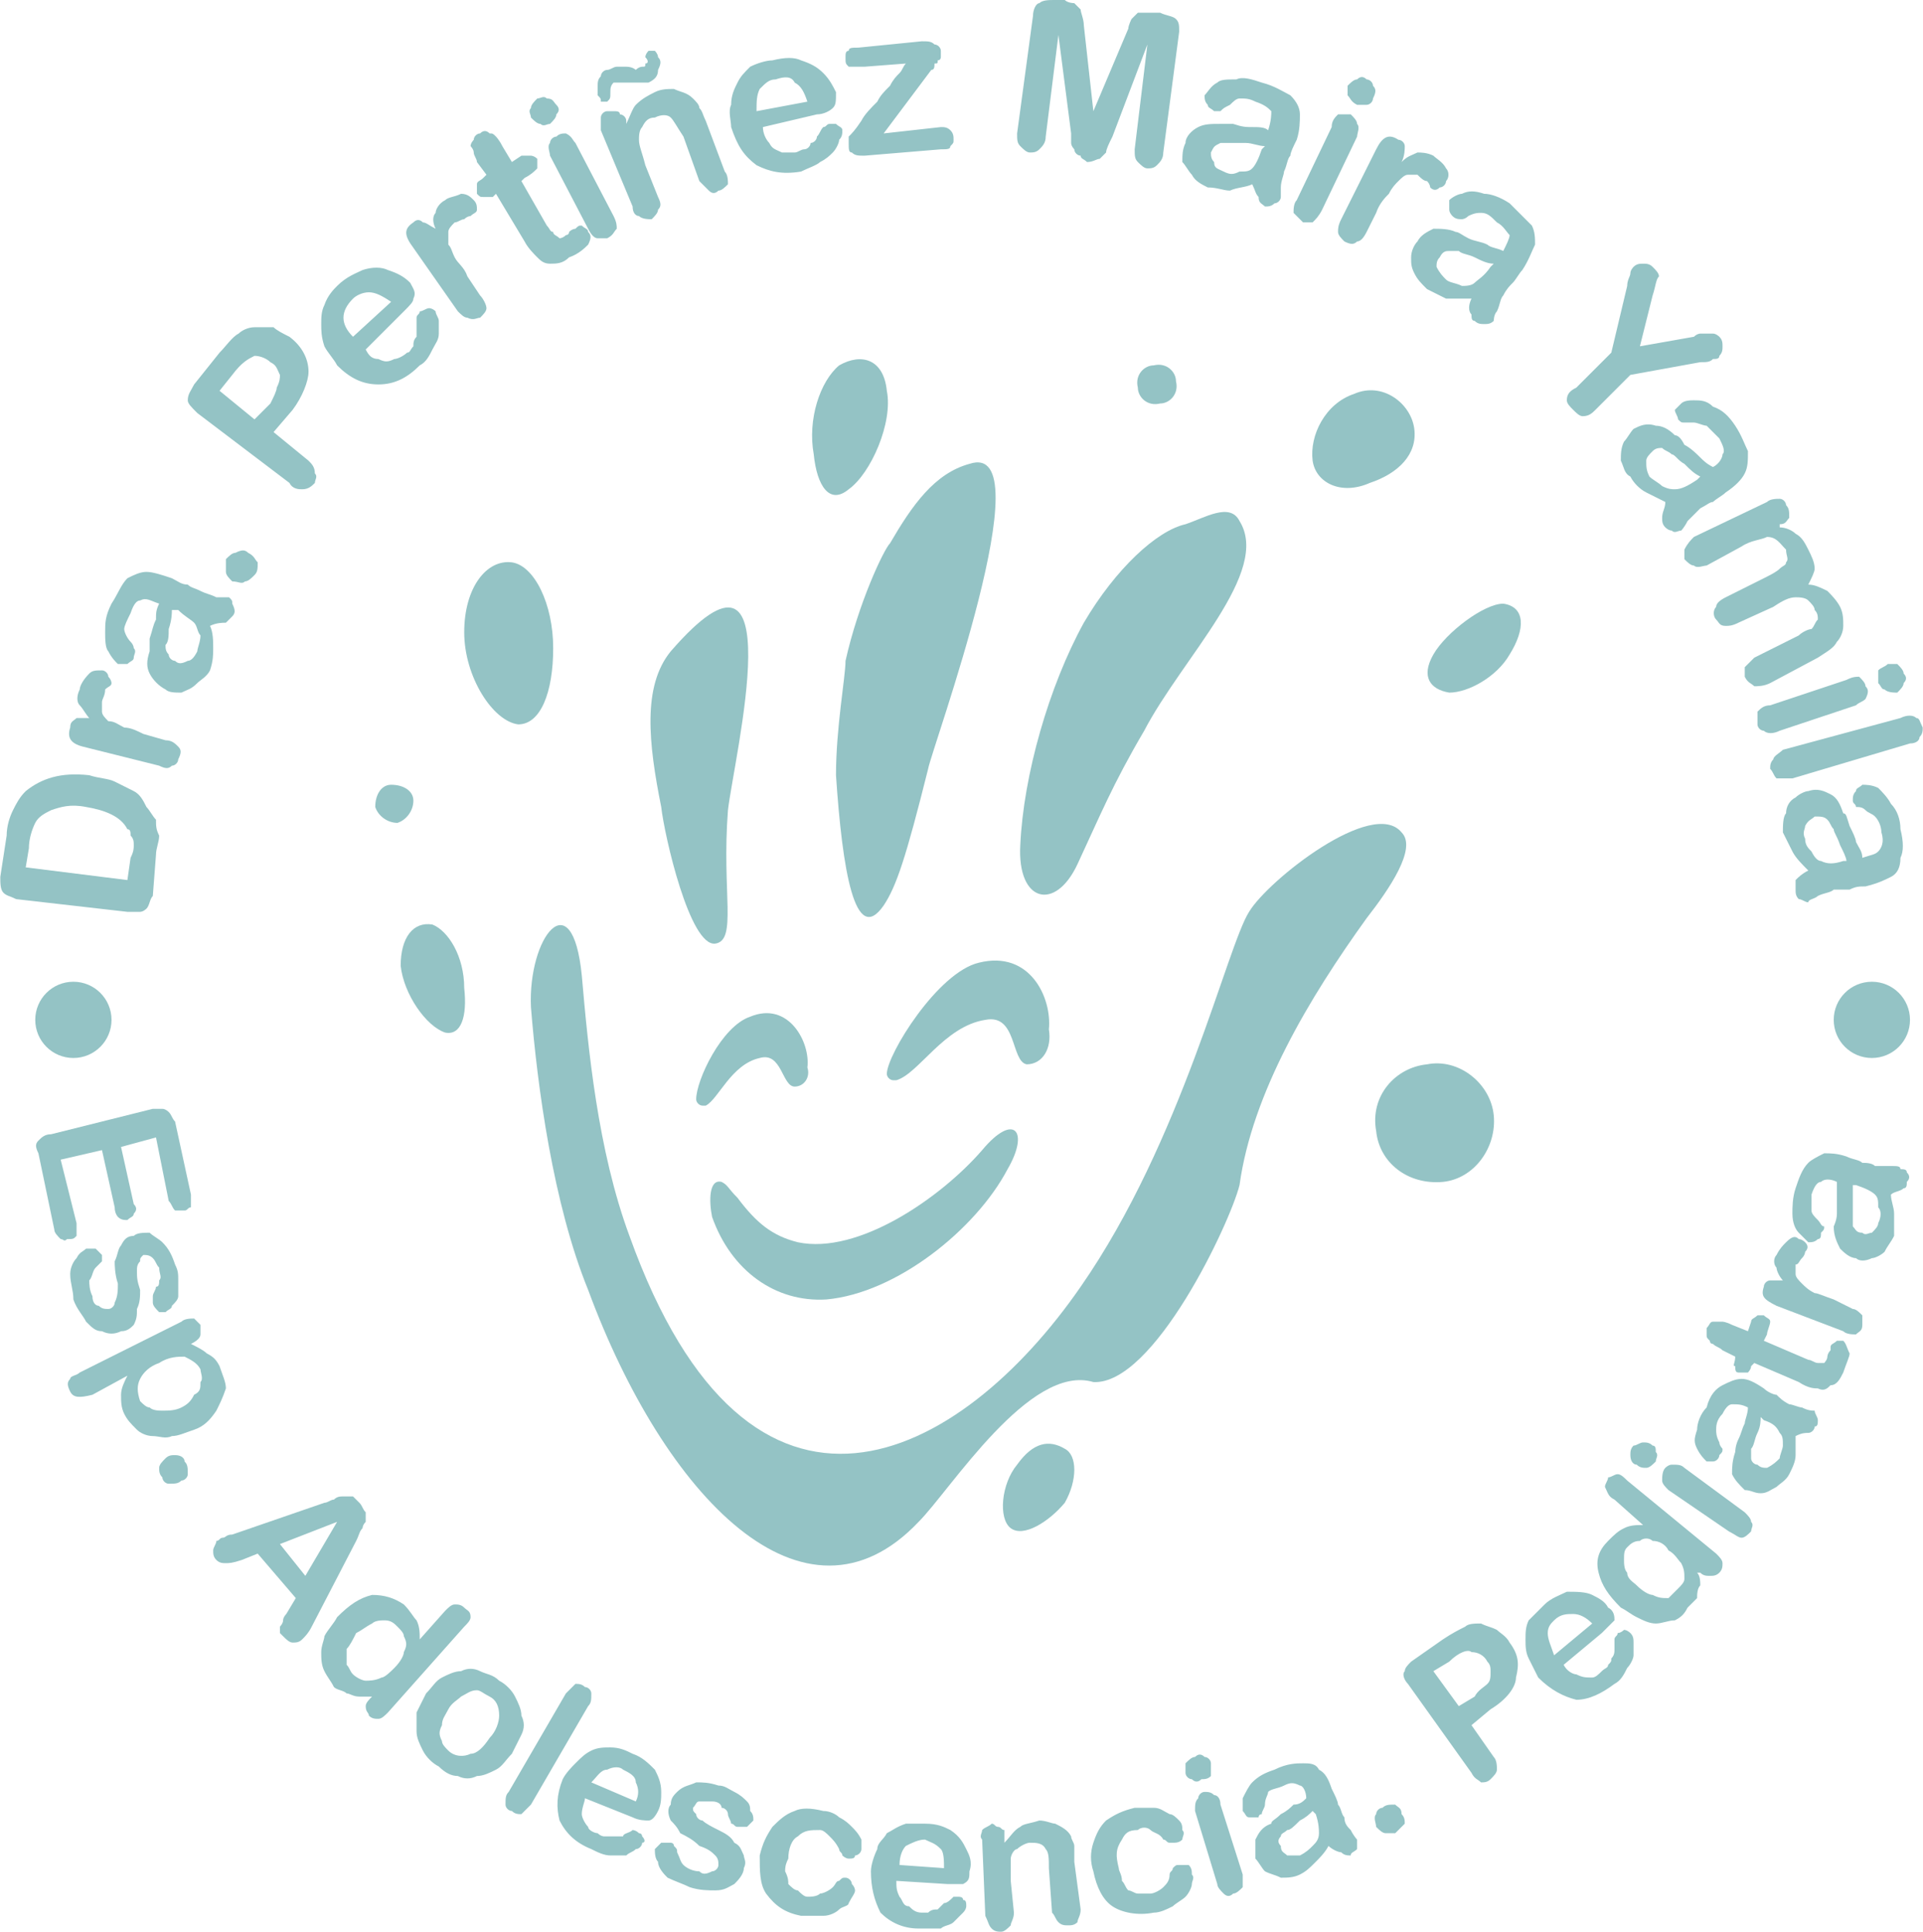 <?xml version="1.0" encoding="UTF-8"?>
<!DOCTYPE svg PUBLIC "-//W3C//DTD SVG 1.1//EN" "http://www.w3.org/Graphics/SVG/1.1/DTD/svg11.dtd">
<!-- Creator: CorelDRAW X7 -->
<svg xmlns="http://www.w3.org/2000/svg" xml:space="preserve" width="52.751mm" height="52.996mm" version="1.1" style="shape-rendering:geometricPrecision; text-rendering:geometricPrecision; image-rendering:optimizeQuality; fill-rule:evenodd; clip-rule:evenodd"
viewBox="0 0 605 608"
 xmlns:xlink="http://www.w3.org/1999/xlink">
 <defs>
  <style type="text/css">
   <![CDATA[
    .fil0 {fill:#94C3C5}
   ]]>
  </style>
 </defs>
 <g id="Capa_x0020_1">
  <path class="fil0" d="M0 276l2 -13c0,-3 1,-6 2,-8 1,-2 2,-4 4,-6 5,-4 11,-6 20,-5 3,1 6,1 8,2 2,1 4,2 6,3 2,1 3,3 4,5 1,1 2,3 3,4 0,2 0,3 1,5 0,2 -1,4 -1,6l-1 13c-1,1 -1,3 -2,4 0,0 -1,1 -2,1 -1,0 -2,0 -4,0l-35 -4c-2,-1 -3,-1 -4,-2 -1,-1 -1,-3 -1,-5zm8 -3l32 4 1 -7c1,-2 1,-3 1,-4 0,-1 0,-2 -1,-3 0,-1 0,-2 -1,-2 -2,-4 -7,-6 -13,-7 -5,-1 -8,0 -11,1 -2,1 -4,2 -5,4 -1,2 -2,5 -2,8l-1 6zm37 -42l7 2c2,0 3,1 4,2 1,1 1,2 0,4 0,1 -1,2 -2,2 -1,1 -2,1 -4,0l-24 -6c-4,-1 -5,-3 -4,-6 0,-2 1,-2 2,-3 1,0 2,0 4,0 -1,-1 -2,-3 -3,-4 -1,-1 -1,-3 0,-5 0,-1 1,-3 3,-5 1,-1 2,-1 4,-1 1,0 2,1 2,2 1,1 1,2 1,2 0,1 -1,1 -2,2 0,2 -1,3 -1,4 0,1 0,2 0,3 0,1 1,2 2,3 2,0 3,1 5,2 2,0 4,1 6,2zm21 -34c1,2 1,5 1,7 0,2 0,4 -1,7 -1,2 -3,3 -4,4 -2,2 -3,2 -5,3 -2,0 -4,0 -5,-1 -2,-1 -4,-3 -5,-5 -1,-2 -1,-4 0,-7 0,-1 0,-2 0,-4 1,-3 1,-4 2,-6 0,-2 0,-3 1,-5 -3,-1 -4,-2 -6,-1 -1,0 -2,1 -3,4 -1,2 -2,4 -2,5 0,1 1,3 2,4 1,1 1,2 1,2 1,1 0,2 0,3 0,1 -1,1 -2,2 -1,0 -2,0 -3,0 -1,-1 -2,-2 -3,-4 -1,-1 -1,-4 -1,-6 0,-3 0,-5 2,-9 2,-3 3,-6 5,-8 2,-1 4,-2 6,-2 2,0 5,1 8,2 2,1 3,2 5,2 1,1 2,1 4,2 2,1 3,1 5,2 2,0 3,0 4,0 1,1 1,1 1,2 1,2 1,3 0,4 0,0 -1,1 -2,2 -1,0 -3,0 -5,1zm-12 -5c0,1 0,3 -1,6 0,2 0,4 -1,5 0,1 0,2 1,3 0,1 1,2 2,2 1,1 2,1 4,0 1,0 2,-1 3,-3 0,-1 1,-3 1,-5 -1,-1 -1,-3 -2,-4 -1,-1 -3,-2 -5,-4l-2 0zm26 -11c-1,1 -2,2 -3,2 -1,1 -2,0 -4,0 -1,-1 -2,-2 -2,-3 0,-2 0,-3 0,-4 1,-1 2,-2 3,-2 2,-1 3,-1 4,0 2,1 2,2 3,3 0,2 0,3 -1,4zm12 -52l-6 7 11 9c1,1 2,2 2,4 1,1 0,2 0,3 -1,1 -2,2 -4,2 -1,0 -3,0 -4,-2l-29 -22c-2,-2 -3,-3 -3,-4 0,-2 1,-3 2,-5l8 -10c2,-2 4,-5 6,-6 1,-1 3,-2 5,-2 2,0 4,0 6,0 1,1 3,2 5,3 4,3 6,7 6,11 0,3 -2,8 -5,12zm-19 -11l-4 5 11 9 5 -5c1,-2 2,-4 2,-5 1,-2 1,-3 1,-4 -1,-2 -1,-3 -3,-4 -1,-1 -3,-2 -5,-2 -2,1 -4,2 -7,6zm54 -20l-12 12c1,2 2,3 4,3 2,1 3,1 5,0 1,0 3,-1 4,-2 1,0 1,-1 2,-2 0,-1 0,-2 1,-3 0,-1 0,-1 0,-2 0,-1 0,-3 0,-4 0,-1 1,-1 1,-2 1,0 2,-1 3,-1 0,0 1,0 2,1 0,1 1,2 1,3 0,1 0,2 0,4 0,2 -1,3 -2,5 -1,2 -2,4 -4,5 -4,4 -8,6 -13,6 -5,0 -9,-2 -13,-6 -1,-2 -3,-4 -4,-6 -1,-3 -1,-5 -1,-7 0,-2 0,-4 1,-6 1,-3 3,-5 4,-6 3,-3 6,-4 8,-5 3,-1 6,-1 8,0 3,1 5,2 7,4 1,2 2,3 1,5 0,1 -1,2 -3,4zm-16 8l12 -11c-3,-2 -5,-3 -7,-3 -2,0 -4,1 -5,2 -2,2 -3,4 -3,6 0,2 1,4 3,6zm36 -19l4 6c1,1 2,3 2,4 0,1 -1,2 -2,3 -1,0 -2,1 -4,0 -1,0 -2,-1 -3,-2l-14 -20c-3,-4 -3,-6 0,-8 1,-1 2,-1 3,0 1,0 2,1 4,2 -1,-2 -1,-4 0,-5 0,-1 1,-3 3,-4 1,-1 3,-1 5,-2 2,0 3,1 4,2 1,1 1,2 1,3 0,1 -1,1 -2,2 0,0 -1,0 -2,1 -1,0 -2,1 -3,1 -1,1 -2,2 -2,3 0,1 0,2 0,4 1,1 1,2 2,4 1,2 3,3 4,6zm5 -31l1 -1 -3 -4c0,-1 -1,-2 -1,-3 0,-1 -1,-2 -1,-2 0,-1 1,-2 1,-2 0,-1 1,-2 2,-2 1,-1 2,-1 3,0 1,0 1,0 2,1 0,0 1,1 2,3l3 5 3 -2c1,0 2,0 3,0 0,0 1,0 2,1 0,1 0,2 0,3 -1,1 -2,2 -4,3l-1 1 8 14c1,1 1,2 2,2 0,1 1,1 2,2 0,0 1,0 2,-1 0,0 1,0 1,-1 1,-1 2,-1 2,-1 1,-1 1,-1 2,-1 1,1 2,1 2,2 1,1 1,2 0,4 -1,1 -3,3 -6,4 -2,2 -4,2 -6,2 -2,0 -3,-1 -4,-2 -1,-1 -3,-3 -4,-5l-9 -15 -1 1c-1,0 -2,0 -3,0 -1,0 -1,0 -2,-1 0,-1 0,-2 0,-3 0,-1 1,-1 2,-2zm29 -11l12 23c1,2 1,3 1,4 -1,1 -1,2 -3,3 -1,0 -2,0 -3,0 -1,0 -2,-1 -3,-3l-12 -23c0,-1 -1,-3 0,-4 0,-1 1,-2 2,-2 1,-1 2,-1 3,-1 2,1 2,2 3,3zm-8 -6c-1,0 -2,1 -3,0 -1,0 -2,-1 -3,-2 0,-1 -1,-2 0,-3 0,-1 1,-2 2,-3 1,0 2,-1 3,0 2,0 2,1 3,2 1,1 1,2 0,3 0,1 -1,2 -2,3zm24 -1l0 1c1,-2 2,-5 3,-6 2,-2 4,-3 6,-4 2,-1 4,-1 6,-1 2,1 4,1 6,3 1,1 2,2 2,3 1,1 1,2 2,4l6 16c1,1 1,3 1,4 -1,1 -2,2 -3,2 -1,1 -2,1 -3,0 -1,-1 -2,-2 -3,-3l-5 -14c-2,-3 -3,-5 -4,-6 -1,-1 -3,-1 -5,0 -2,0 -3,1 -4,3 -1,1 -1,3 -1,4 0,2 1,4 2,8l4 10c1,2 1,3 0,4 0,1 -1,2 -2,3 -1,0 -3,0 -4,-1 -1,0 -2,-1 -2,-3l-10 -24c0,-1 0,-3 0,-4 0,-1 1,-2 2,-2 1,0 2,0 2,0 1,0 2,0 2,1 1,0 2,1 2,2zm-4 -12c-1,1 -1,2 -1,3 0,2 0,2 -1,3 -1,0 -1,0 -2,0 0,-1 0,-1 -1,-2 0,-1 0,-2 0,-3 0,-1 0,-2 1,-3 0,-1 1,-2 2,-2 1,0 2,-1 3,-1 1,0 2,0 3,0 2,0 3,1 3,1 1,-1 2,-1 2,-1 1,0 1,0 1,-1 1,0 1,-1 0,-2 0,-1 1,-2 1,-2 1,0 1,0 2,0 0,0 1,1 1,2 1,1 1,2 0,4 0,2 -1,3 -3,4 -1,0 -1,0 -2,0 -1,0 -2,0 -4,0 -1,0 -2,0 -3,0 -1,0 -1,0 -2,0zm64 10l-17 4c0,2 1,4 2,5 1,2 2,2 4,3 1,0 3,0 4,0 1,0 2,-1 3,-1 1,0 2,-1 2,-2 1,0 2,-1 2,-2 1,-1 1,-2 2,-3 1,0 1,-1 2,-1 1,0 2,0 2,0 1,1 2,1 2,2 0,1 0,2 -1,3 0,1 -1,3 -2,4 -1,1 -2,2 -4,3 -1,1 -4,2 -6,3 -6,1 -10,0 -14,-2 -4,-3 -6,-6 -8,-12 0,-2 -1,-5 0,-7 0,-3 1,-5 2,-7 1,-2 2,-3 4,-5 2,-1 5,-2 7,-2 4,-1 7,-1 9,0 3,1 5,2 7,4 2,2 3,4 4,6 0,3 0,4 -1,5 -1,1 -3,2 -5,2zm-19 -1l16 -3c-1,-3 -2,-5 -4,-6 -1,-2 -3,-2 -6,-1 -2,0 -3,1 -5,3 -1,2 -1,4 -1,7zm55 -13l-15 20 18 -2c1,0 2,0 3,1 1,1 1,2 1,3 0,1 0,1 -1,2 0,1 -1,1 -3,1l-24 2c-2,0 -3,0 -4,-1 -1,0 -1,-1 -1,-3 0,0 0,-1 0,-2 1,-1 2,-2 4,-5 1,-2 3,-4 5,-6 1,-2 2,-3 4,-5 1,-2 2,-3 3,-4 1,-1 1,-2 2,-3l-13 1c-2,0 -4,0 -5,0 -1,-1 -1,-1 -1,-3 0,-1 0,-2 1,-2 0,-1 1,-1 3,-1l20 -2c2,0 3,0 4,1 1,0 2,1 2,2 0,1 0,1 0,2 0,0 0,1 -1,1 0,1 0,1 -1,1 0,1 0,2 -1,2zm44 20l-4 -31 -4 32c0,2 -1,3 -2,4 -1,1 -2,1 -3,1 -1,0 -2,-1 -3,-2 -1,-1 -1,-2 -1,-4l5 -37c0,-2 1,-4 2,-4 1,-1 3,-1 5,-1l3 0c1,1 3,1 3,1 1,1 2,2 2,2 0,1 1,3 1,5l3 27 11 -26c0,-1 1,-3 1,-3 1,-1 2,-2 2,-2 1,0 3,0 4,0l3 0c2,1 4,1 5,2 1,1 1,2 1,4l-5 38c0,2 -1,3 -2,4 -1,1 -2,1 -3,1 -1,0 -2,-1 -3,-2 -1,-1 -1,-2 -1,-4l4 -33 -11 29c-1,2 -2,4 -2,5 0,0 -1,1 -2,2 -1,0 -2,1 -4,1 -1,-1 -2,-1 -2,-2 -1,0 -2,-1 -2,-2 0,0 -1,-1 -1,-2 0,-1 0,-2 0,-3zm57 16c-2,1 -5,1 -7,2 -2,0 -4,-1 -7,-1 -2,-1 -4,-2 -5,-4 -1,-1 -2,-3 -3,-4 0,-2 0,-4 1,-6 0,-2 2,-4 4,-5 2,-1 4,-1 7,-1 1,0 2,0 4,0 3,1 4,1 6,1 2,0 4,0 5,1 1,-3 1,-5 1,-6 -1,-1 -2,-2 -5,-3 -2,-1 -3,-1 -5,-1 -1,0 -2,1 -3,2 -2,1 -2,1 -3,2 0,0 -1,0 -2,0 -1,-1 -2,-1 -2,-2 -1,-1 -1,-2 -1,-3 1,-1 2,-3 4,-4 1,-1 3,-1 6,-1 2,-1 5,0 8,1 4,1 7,3 9,4 2,2 3,4 3,6 0,2 0,5 -1,8 -1,2 -2,4 -2,5 -1,1 -1,3 -2,5 0,1 -1,3 -1,5 0,2 0,3 0,3 0,1 -1,2 -2,2 -1,1 -2,1 -3,1 -1,-1 -2,-1 -2,-3 -1,-1 -1,-2 -2,-4zm4 -12c-2,0 -4,-1 -6,-1 -3,0 -4,0 -5,0 -1,0 -2,0 -3,0 -2,1 -2,1 -3,3 0,1 0,2 1,3 0,2 1,2 3,3 2,1 3,1 5,0 2,0 3,0 4,-1 1,-1 2,-3 3,-6l1 -1zm29 -3l-11 23c-1,2 -2,3 -3,4 -1,0 -2,0 -3,0 -1,-1 -2,-2 -3,-3 0,-1 0,-3 1,-4l11 -23c0,-2 1,-3 2,-4 1,0 3,0 4,0 1,1 2,2 2,3 1,1 0,3 0,4zm0 -10c-2,-1 -2,-2 -3,-3 0,-1 0,-2 0,-3 1,-1 2,-2 3,-2 1,-1 2,-1 3,0 1,0 2,1 2,2 1,1 1,2 0,4 0,1 -1,2 -2,2 -1,0 -2,0 -3,0zm6 34l-3 6c-1,2 -2,3 -3,3 -1,1 -2,1 -4,0 -1,-1 -2,-2 -2,-3 0,-1 0,-2 1,-4l11 -22c2,-4 4,-5 7,-3 1,0 2,1 2,2 0,1 0,3 -1,5 2,-2 3,-2 5,-3 1,0 3,0 5,1 1,1 3,2 4,4 1,1 1,3 0,4 0,1 -1,2 -2,2 -1,1 -2,1 -3,0 0,0 0,-1 -1,-2 -1,0 -2,-1 -3,-2 -1,0 -2,0 -3,0 -1,0 -2,1 -3,2 -1,1 -2,2 -3,4 -1,1 -3,3 -4,6zm30 27c-3,0 -6,0 -8,0 -2,-1 -4,-2 -6,-3 -2,-2 -3,-3 -4,-5 -1,-2 -1,-3 -1,-5 0,-2 1,-4 2,-5 1,-2 3,-3 5,-4 2,0 5,0 7,1 1,0 2,1 4,2 2,1 4,1 6,2 1,1 3,1 5,2 1,-2 2,-4 2,-5 -1,-1 -2,-3 -4,-4 -2,-2 -3,-3 -5,-3 -1,0 -2,0 -4,1 -1,1 -2,1 -2,1 -1,0 -2,0 -3,-1 0,0 -1,-1 -1,-2 0,-1 0,-2 0,-3 1,-1 3,-2 4,-2 2,-1 4,-1 7,0 2,0 5,1 8,3 3,3 5,5 7,7 1,2 1,4 1,6 -1,2 -2,5 -4,8 -1,1 -2,3 -3,4 -1,1 -2,2 -3,4 -1,1 -1,3 -2,5 -1,1 -1,3 -1,3 -1,1 -2,1 -3,1 -1,0 -2,0 -3,-1 -1,0 -1,-1 -1,-2 -1,-1 -1,-3 0,-5zm7 -11c-2,0 -4,-1 -6,-2 -2,-1 -4,-1 -5,-2 -1,0 -2,0 -3,0 -1,0 -2,0 -3,2 -1,1 -1,2 -1,3 1,2 2,3 3,4 1,1 3,1 5,2 1,0 3,0 4,-1 1,-1 3,-2 5,-5l1 -1zm26 39l11 -11 5 -21c0,-2 1,-3 1,-4 0,-1 1,-2 1,-2 1,-1 2,-1 3,-1 1,0 2,0 3,1 1,1 2,2 2,3 -1,1 -1,3 -2,6l-4 16 17 -3c1,-1 2,-1 2,-1 1,0 2,0 2,0 1,0 2,0 2,0 1,0 2,1 2,1 1,1 1,2 1,3 0,1 0,2 -1,3 0,1 -1,1 -2,1 -1,1 -2,1 -4,1l-22 4 -11 11c-1,1 -2,2 -4,2 -1,0 -2,-1 -3,-2 -1,-1 -2,-2 -2,-3 0,-2 1,-3 3,-4zm28 36c-2,-1 -4,-2 -6,-3 -2,-1 -4,-3 -5,-5 -2,-1 -2,-3 -3,-5 0,-2 0,-4 1,-6 1,-1 2,-3 3,-4 2,-1 4,-2 7,-1 2,0 4,1 6,3 1,0 2,1 3,3 2,1 4,3 5,4 1,1 2,2 4,3 2,-1 3,-3 3,-4 1,-1 0,-3 -1,-5 -2,-2 -3,-3 -4,-4 -1,0 -3,-1 -4,-1 -2,0 -3,0 -3,0 -1,0 -1,0 -2,-1 0,-1 -1,-2 -1,-3 1,-1 1,-1 2,-2 1,-1 3,-1 4,-1 2,0 4,0 6,2 3,1 5,3 7,6 2,3 3,6 4,8 0,3 0,5 -1,7 -1,2 -3,4 -6,6 -1,1 -3,2 -4,3 -1,0 -2,1 -4,2 -1,1 -3,3 -4,4 -1,2 -2,3 -2,3 -1,0 -2,1 -3,0 -1,0 -2,-1 -2,-1 -1,-1 -1,-2 -1,-3 0,-2 1,-3 1,-5zm11 -8c-2,-1 -3,-2 -5,-4 -2,-1 -3,-3 -4,-3 -1,-1 -2,-1 -3,-2 -1,0 -2,0 -3,1 -1,1 -2,2 -2,3 0,2 0,3 1,5 1,1 3,2 4,3 2,1 3,1 4,1 2,0 4,-1 7,-3l1 -1z"/>
  <path class="fil0" d="M558 191l-11 5c-2,1 -3,1 -4,1 -2,0 -2,-1 -3,-2 -1,-1 -1,-3 0,-4 0,-1 1,-2 3,-3l12 -6c2,-1 4,-2 5,-3 1,-1 2,-1 2,-2 1,-1 0,-2 0,-4 -2,-2 -3,-4 -6,-4 -2,1 -5,1 -8,3l-11 6c-1,0 -3,1 -4,0 -1,0 -2,-1 -3,-2 0,-1 0,-2 0,-3 1,-2 2,-3 3,-4l23 -11c1,-1 3,-1 4,-1 1,0 2,1 2,2 1,1 1,2 1,4 -1,1 -1,2 -3,2l0 1c2,0 4,1 5,2 2,1 3,3 4,5 1,2 2,4 2,6 0,1 -1,3 -2,5 2,0 4,1 6,2 1,1 3,3 4,5 1,2 1,4 1,6 0,2 -1,4 -2,5 -1,2 -3,3 -6,5l-15 8c-2,1 -4,1 -5,1 -1,-1 -2,-1 -3,-3 0,-1 0,-2 0,-3 1,-1 2,-2 3,-3l14 -7c1,-1 3,-2 4,-2 1,-1 1,-2 2,-3 0,-1 0,-2 -1,-3 0,-1 -1,-2 -2,-3 -1,-1 -3,-1 -4,-1 -2,0 -4,1 -7,3zm26 31l-24 8c-2,1 -4,1 -5,0 -1,0 -2,-1 -2,-2 0,-2 0,-3 0,-4 1,-1 2,-2 4,-2l24 -8c2,-1 3,-1 4,-1 1,1 2,2 2,3 1,1 1,2 0,4 -1,1 -2,1 -3,2zm7 -7c0,-1 0,-2 0,-4 1,-1 2,-1 3,-2 1,0 2,0 3,0 1,1 2,2 2,3 1,1 1,2 0,3 0,1 -1,2 -2,3 -1,0 -3,0 -4,-1 -1,0 -1,-1 -2,-2zm-30 21l37 -10c2,-1 4,-1 5,0 1,0 1,1 2,3 0,1 0,2 -1,3 0,1 -1,2 -3,2l-37 11c-2,0 -3,0 -5,0 -1,-1 -1,-2 -2,-3 0,-1 0,-2 1,-3 0,-1 2,-2 3,-3zm8 38c-2,-2 -4,-4 -5,-6 -1,-2 -2,-4 -3,-6 0,-2 0,-5 1,-6 0,-2 1,-4 3,-5 1,-1 3,-2 4,-2 3,-1 5,0 7,1 2,1 3,3 4,6 1,0 1,1 2,4 1,2 2,4 2,5 1,2 2,3 2,5 3,-1 4,-1 5,-2 1,-1 2,-3 1,-6 0,-2 -1,-4 -2,-5 -1,-1 -2,-1 -3,-2 -1,-1 -2,-1 -3,-1 0,-1 -1,-1 -1,-2 0,-1 0,-2 1,-3 0,-1 1,-1 2,-2 1,0 3,0 5,1 1,1 3,3 4,5 2,2 3,5 3,8 1,4 1,7 0,9 0,3 -1,5 -3,6 -2,1 -4,2 -8,3 -2,0 -3,0 -5,1 -1,0 -3,0 -5,0 -1,1 -3,1 -5,2 -1,1 -3,1 -3,2 -1,0 -2,-1 -3,-1 -1,-1 -1,-2 -1,-3 0,-1 0,-2 0,-3 1,-1 2,-2 4,-3zm12 -3c0,-1 -1,-3 -2,-5 -1,-3 -2,-4 -2,-5 -1,-1 -1,-2 -2,-3 -1,-1 -2,-1 -4,-1 -1,1 -2,1 -3,3 0,1 -1,2 0,4 0,2 1,3 2,4 1,2 2,3 3,3 2,1 4,1 7,0l1 0z"/>
  <path class="fil0" d="M53 378l-4 -20 -11 3 4 18c1,1 1,2 0,3 0,1 -1,1 -2,2 -1,0 -2,0 -3,-1 0,0 -1,-1 -1,-3l-4 -18 -13 3 5 20c0,2 0,3 0,4 -1,1 -1,1 -3,1 -1,1 -1,0 -2,0 -1,-1 -2,-2 -2,-3l-5 -24c-1,-2 -1,-3 0,-4 1,-1 2,-2 4,-2l32 -8c1,0 2,0 3,0 1,0 2,1 2,1 1,1 1,2 2,3l5 23c0,2 0,3 0,4 -1,0 -1,1 -2,1 -1,0 -2,0 -3,0 -1,-1 -1,-2 -2,-3zm-15 41c-2,1 -4,1 -6,0 -2,0 -3,-1 -5,-3 -1,-2 -3,-4 -4,-7 0,-3 -1,-5 -1,-8 0,-2 1,-4 2,-5 1,-2 2,-2 3,-3 1,0 2,0 3,0 1,1 1,1 2,2 0,1 0,2 0,2 -1,1 -1,1 -2,2 -1,1 -1,3 -2,4 0,1 0,3 1,5 0,2 1,3 2,3 1,1 2,1 3,1 1,0 2,-1 2,-2 1,-2 1,-4 1,-6 -1,-3 -1,-6 -1,-7 1,-2 1,-4 2,-5 1,-2 2,-3 4,-3 1,-1 3,-1 5,-1 1,1 3,2 4,3 2,2 3,4 4,7 1,2 1,3 1,5 0,2 0,3 0,5 0,1 -1,2 -2,3 0,1 -1,1 -2,2 -1,0 -2,0 -2,0 -1,-1 -2,-2 -2,-3 0,-1 0,-1 0,-2 0,-1 1,-2 1,-3 1,0 1,-1 1,-2 1,-1 0,-2 0,-4 -1,-1 -1,-2 -2,-3 -1,-1 -2,-1 -3,-1 -1,1 -1,1 -1,2 -1,1 -1,2 -1,3 0,2 0,3 1,6 0,2 0,4 -1,6 0,2 0,3 -1,5 -1,1 -2,2 -4,2zm22 4l0 0c2,1 4,2 5,3 2,1 3,2 4,4 1,3 2,5 2,7 -1,3 -2,5 -3,7 -2,3 -4,5 -7,6 -3,1 -5,2 -7,2 -2,1 -4,0 -6,0 -2,0 -4,-1 -5,-2 -2,-2 -3,-3 -4,-5 -1,-2 -1,-4 -1,-6 0,-2 1,-4 2,-6l-11 6c-4,1 -6,1 -7,-1 -1,-2 -1,-3 0,-4 0,-1 2,-1 3,-2l32 -16c1,-1 3,-1 4,-1 1,1 1,1 2,2 0,1 0,2 0,3 0,1 -1,2 -3,3zm-3 20c2,-1 3,-2 4,-4 2,-1 2,-2 2,-4 1,-1 0,-3 0,-4 -1,-2 -3,-3 -5,-4 -2,0 -5,0 -8,2 -3,1 -5,3 -6,5 -1,2 -1,4 0,7 1,1 2,2 3,2 1,1 3,1 4,1 2,0 4,0 6,-1zm-6 22c-1,-1 -1,-2 -1,-3 0,-1 1,-2 2,-3 1,-1 2,-1 3,-1 2,0 3,1 3,2 1,1 1,2 1,4 0,1 -1,2 -2,2 -1,1 -2,1 -4,1 -1,0 -2,-1 -2,-2zm39 43l3 -5 -12 -14 -5 2c-3,1 -4,1 -5,1 -1,0 -2,0 -3,-1 -1,-1 -1,-2 -1,-3 0,-1 1,-2 1,-3 1,0 1,-1 2,-1 1,0 1,-1 3,-1l29 -10c1,0 2,-1 3,-1 1,-1 2,-1 3,-1 1,0 2,0 3,0 1,1 1,1 2,2 1,1 1,2 2,3 0,1 0,2 0,3 -1,1 -1,2 -1,2 -1,1 -1,2 -2,4l-14 27c-1,2 -2,3 -3,4 -1,1 -2,1 -3,1 -1,0 -2,-1 -3,-2 0,0 -1,-1 -1,-1 0,-1 0,-1 0,-2 0,0 1,-1 1,-2 0,-1 1,-2 1,-2zm-2 -22l8 10 10 -17 -18 7zm29 48l0 0c-2,0 -3,0 -4,0 -2,0 -3,-1 -4,-1 -1,-1 -3,-1 -4,-2 -1,-2 -2,-3 -3,-5 -1,-2 -1,-4 -1,-6 0,-2 1,-4 1,-5 1,-2 3,-4 4,-6 4,-4 7,-6 11,-7 4,0 7,1 10,3 2,2 3,4 4,5 1,2 1,4 1,6l8 -9c1,-1 2,-2 3,-2 1,0 2,0 3,1 1,1 2,1 2,3 0,1 -1,2 -2,3l-24 27c-1,1 -2,2 -3,2 -1,0 -2,0 -3,-1 0,-1 -1,-1 -1,-3 0,-1 1,-2 2,-3zm-5 -20c-1,2 -2,4 -3,5 0,2 0,4 0,5 1,1 1,2 2,3 1,1 3,2 4,2 1,0 3,0 5,-1 1,0 3,-2 4,-3 2,-2 3,-4 3,-5 1,-2 1,-3 0,-5 0,-1 -1,-2 -2,-3 -1,-1 -2,-2 -4,-2 -1,0 -3,0 -4,1 -2,1 -3,2 -5,3zm49 38c-2,2 -3,4 -5,5 -2,1 -4,2 -6,2 -2,1 -4,1 -6,0 -2,0 -4,-1 -6,-3 -2,-1 -4,-3 -5,-5 -1,-2 -2,-4 -2,-6 0,-2 0,-4 0,-6 1,-2 2,-4 3,-6 2,-2 3,-4 5,-5 2,-1 4,-2 6,-2 2,-1 4,-1 6,0 2,1 4,1 6,3 2,1 4,3 5,5 1,2 2,4 2,6 1,2 1,4 0,6 -1,2 -2,4 -3,6zm-7 -5c2,-2 3,-5 3,-7 0,-3 -1,-5 -3,-6 -2,-1 -3,-2 -4,-2 -2,0 -3,1 -5,2 -1,1 -3,2 -4,4 -1,2 -2,3 -2,5 -1,2 -1,3 0,5 0,1 1,2 2,3 2,2 5,2 7,1 2,0 4,-2 6,-5zm6 17l18 -31c1,-1 2,-2 3,-3 1,0 2,0 3,1 1,0 2,1 2,2 0,2 0,3 -1,4l-18 31c-1,1 -2,2 -3,3 -1,0 -2,0 -3,-1 -1,0 -2,-1 -2,-2 0,-2 0,-3 1,-4zm39 8l-15 -6c0,1 -1,3 -1,5 0,1 1,3 2,4 0,1 2,2 3,2 1,1 2,1 2,1 1,0 2,0 3,0 1,0 2,0 3,0 0,-1 2,-1 3,-2 0,0 1,0 2,1 1,0 1,1 1,1 1,1 1,2 0,2 0,1 -1,2 -2,2 -1,1 -2,1 -3,2 -2,0 -3,0 -5,0 -2,0 -4,-1 -6,-2 -5,-2 -8,-5 -10,-9 -1,-4 -1,-8 1,-13 1,-2 3,-4 4,-5 2,-2 3,-3 5,-4 2,-1 4,-1 6,-1 3,0 5,1 7,2 3,1 5,3 7,5 1,2 2,4 2,7 0,2 0,4 -1,6 -1,2 -2,3 -3,3 -1,0 -3,0 -5,-1zm-13 -11l14 6c1,-2 1,-4 0,-6 0,-2 -2,-3 -4,-4 -1,-1 -3,-1 -5,0 -2,0 -3,2 -5,4zm48 27c0,2 -2,4 -3,5 -2,1 -3,2 -6,2 -2,0 -5,0 -8,-1 -2,-1 -5,-2 -7,-3 -1,-1 -3,-3 -3,-5 -1,-1 -1,-3 -1,-4 1,-1 1,-1 2,-2 1,0 2,0 3,0 0,0 1,0 1,1 1,1 1,1 1,2 1,2 1,3 2,4 1,1 3,2 5,2 1,1 2,1 4,0 1,0 2,-1 2,-2 0,-1 0,-2 -1,-3 -1,-1 -2,-2 -5,-3 -2,-2 -4,-3 -6,-4 -1,-2 -2,-3 -3,-4 -1,-2 -1,-4 0,-5 0,-2 1,-3 2,-4 2,-2 4,-2 6,-3 2,0 4,0 7,1 2,0 3,1 5,2 2,1 3,2 4,3 1,1 1,2 1,3 1,1 1,2 1,3 -1,1 -1,1 -2,2 -1,0 -2,0 -3,0 -1,0 -1,-1 -2,-1 0,-1 -1,-2 -1,-3 0,-1 -1,-2 -2,-2 0,-1 -1,-2 -3,-2 -1,0 -2,0 -4,0 -1,0 -1,1 -2,2 0,1 0,1 1,2 0,1 1,2 2,2 1,1 3,2 5,3 2,1 4,2 5,4 2,1 2,2 3,4 0,1 1,2 0,4zm35 7c0,1 -1,2 -2,4 0,1 -2,1 -3,2 -1,1 -3,2 -5,2 -2,0 -4,0 -7,0 -5,-1 -8,-3 -11,-7 -2,-3 -2,-7 -2,-12 1,-4 2,-6 4,-9 2,-2 4,-4 7,-5 2,-1 5,-1 9,0 2,0 4,1 5,2 2,1 3,2 4,3 1,1 2,2 3,4 0,1 0,2 0,3 0,1 -1,2 -2,2 0,1 -1,1 -2,1 -1,0 -2,-1 -2,-1 0,-1 -1,-1 -1,-2 -1,-2 -2,-3 -3,-4 -1,-1 -2,-2 -3,-2 -3,0 -5,0 -7,2 -2,1 -3,4 -3,7 -1,2 -1,3 -1,4 1,2 1,3 1,4 1,1 2,2 3,2 1,1 2,2 3,2 1,0 3,0 4,-1 1,0 3,-1 4,-2 1,-1 1,-2 2,-2 1,-1 1,-1 2,-1 1,0 2,1 2,2 1,1 1,2 1,2zm29 -2l-16 -1c0,2 0,3 1,5 1,1 1,3 3,3 1,1 2,2 4,2 1,0 1,0 2,0 1,-1 2,-1 3,-1 1,-1 1,-1 2,-2 1,0 2,-1 3,-2 0,0 1,0 1,0 1,0 2,0 2,1 1,0 1,1 1,2 0,0 0,1 -1,2 -1,1 -2,2 -3,3 -1,1 -3,1 -4,2 -2,0 -4,0 -7,0 -5,0 -9,-2 -12,-5 -2,-4 -3,-8 -3,-13 0,-2 1,-5 2,-7 0,-2 2,-3 3,-5 2,-1 3,-2 6,-3 2,0 4,0 6,0 4,0 6,1 8,2 3,2 4,4 5,6 1,2 2,4 1,7 0,2 0,3 -2,4 -1,0 -3,0 -5,0zm-15 -6l14 1c0,-2 0,-5 -1,-6 -2,-2 -3,-2 -5,-3 -2,0 -4,1 -6,2 -1,1 -2,3 -2,6zm33 -8l0 1c2,-2 3,-4 5,-5 1,-1 3,-1 6,-2 2,0 4,1 5,1 2,1 4,2 5,4 0,1 1,2 1,3 0,1 0,3 0,5l2 15c0,2 -1,3 -1,4 -1,1 -2,1 -3,1 -1,0 -2,0 -3,-1 -1,-1 -1,-2 -2,-3l-1 -14c0,-3 0,-5 -1,-6 -1,-2 -3,-2 -5,-2 -1,0 -3,1 -4,2 -1,0 -2,2 -2,3 0,2 0,4 0,7l1 10c0,2 -1,3 -1,4 -1,1 -2,2 -3,2 -1,0 -2,0 -3,-1 -1,-1 -1,-2 -2,-4l-1 -24c-1,-1 0,-2 0,-3 1,-1 2,-1 3,-2 1,0 1,1 2,1 1,0 1,1 2,1 0,1 0,2 0,3zm59 11c1,1 0,2 0,3 0,1 -1,3 -2,4 -1,1 -3,2 -4,3 -2,1 -4,2 -6,2 -5,1 -10,0 -13,-2 -3,-2 -5,-6 -6,-11 -1,-3 -1,-6 0,-9 1,-3 2,-5 4,-7 3,-2 5,-3 9,-4 2,0 4,0 6,0 2,0 3,1 5,2 1,0 2,1 3,2 1,1 1,2 1,3 1,1 0,2 0,3 -1,1 -2,1 -3,1 0,0 -1,0 -1,0 -1,0 -1,-1 -2,-1 -1,-2 -3,-2 -4,-3 -1,-1 -3,-1 -4,0 -3,0 -4,1 -5,3 -2,3 -2,5 -1,9 0,1 1,2 1,4 1,1 1,2 2,3 1,0 2,1 3,1 1,0 3,0 4,0 1,0 3,-1 4,-2 1,-1 2,-2 2,-4 0,-1 1,-1 1,-2 1,-1 1,-1 2,-1 1,0 2,0 3,0 1,1 1,2 1,3zm9 -22l7 22c0,2 0,3 0,4 -1,1 -2,2 -3,2 -1,1 -2,1 -3,0 -1,-1 -2,-2 -2,-3l-7 -23c0,-2 0,-3 1,-4 0,-1 1,-2 2,-2 1,0 2,0 3,1 1,0 2,1 2,3zm-6 -8c-1,1 -2,1 -3,0 -1,0 -2,-1 -2,-2 0,-1 0,-2 0,-3 1,-1 2,-2 3,-2 1,-1 2,-1 3,0 1,0 2,1 2,2 0,2 0,3 0,4 -1,1 -2,1 -3,1zm40 21c-1,2 -3,4 -4,5 -2,2 -3,3 -5,4 -2,1 -4,1 -6,1 -2,-1 -3,-1 -5,-2 -1,-1 -2,-3 -3,-4 0,-2 0,-4 0,-6 1,-2 2,-4 5,-5 0,-1 1,-1 3,-3 2,-1 3,-2 4,-3 2,0 3,-1 4,-2 0,-2 -1,-4 -2,-4 -2,-1 -3,-1 -5,0 -2,1 -4,1 -5,2 0,1 -1,2 -1,4 0,1 -1,2 -1,3 0,0 -1,0 -1,1 -1,0 -2,0 -3,0 -1,0 -1,-1 -2,-2 0,-1 0,-3 0,-4 1,-2 2,-4 3,-5 2,-2 4,-3 7,-4 4,-2 7,-2 9,-2 2,0 4,0 5,2 2,1 3,3 4,6 1,2 2,4 2,5 1,1 1,3 2,4 0,2 1,3 2,4 1,2 2,3 2,3 0,1 0,2 0,3 -1,1 -2,1 -2,2 -1,0 -2,0 -3,-1 -1,0 -3,-1 -4,-2zm-5 -11c-1,1 -2,2 -4,3 -2,2 -3,3 -4,3 -1,1 -2,1 -2,2 -1,1 -1,2 0,3 0,2 1,2 2,3 1,0 3,0 4,0 2,-1 3,-2 4,-3 1,-1 2,-2 2,-4 0,-1 0,-3 -1,-6l-1 -1zm26 7c-1,0 -2,0 -3,0 -1,0 -2,-1 -3,-2 0,-1 -1,-3 0,-4 0,-1 1,-2 2,-2 1,-1 2,-1 4,-1 1,1 2,1 2,3 1,1 1,2 1,3 -1,1 -2,2 -3,3zm30 -39l-6 5 7 10c1,1 1,3 1,4 0,1 -1,2 -2,3 -1,1 -2,1 -3,1 -1,-1 -2,-1 -3,-3l-20 -28c-1,-1 -2,-3 -1,-4 0,-1 1,-2 2,-3l10 -7c3,-2 5,-3 7,-4 1,-1 3,-1 5,-1 2,1 3,1 5,2 1,1 3,2 4,4 3,4 3,7 2,11 0,3 -3,7 -8,10zm-13 -15l-5 3 8 11 5 -3c1,-2 3,-3 4,-4 1,-1 1,-2 1,-4 0,-1 0,-2 -1,-3 -1,-2 -3,-3 -5,-3 -1,-1 -4,0 -7,3zm48 -9l-12 10c1,2 3,3 4,3 2,1 3,1 5,1 1,0 2,-1 3,-2 1,-1 2,-1 2,-2 1,-1 1,-1 1,-2 1,-1 1,-2 1,-3 0,-1 0,-2 0,-3 0,-1 1,-1 1,-2 1,0 2,-1 2,-1 1,0 2,1 2,1 1,1 1,2 1,3 0,1 0,2 0,4 0,1 -1,3 -2,4 -1,2 -2,4 -4,5 -4,3 -8,5 -12,5 -4,-1 -8,-3 -12,-7 -1,-2 -2,-4 -3,-6 -1,-2 -1,-4 -1,-6 0,-2 0,-4 1,-6 2,-2 3,-3 5,-5 2,-2 5,-3 7,-4 3,0 6,0 8,1 2,1 4,2 5,4 2,1 2,3 2,4 -1,1 -2,2 -4,4zm-15 7l12 -10c-2,-2 -4,-3 -6,-3 -2,0 -4,0 -6,2 -1,1 -2,2 -2,4 0,2 1,4 2,7z"/>
  <path class="fil0" d="M535 495l-1 0c1,1 1,3 1,4 -1,1 -1,3 -1,4 -1,1 -2,2 -3,3 -1,2 -2,3 -4,4 -2,0 -4,1 -6,1 -2,0 -4,-1 -6,-2 -2,-1 -3,-2 -5,-3 -4,-4 -6,-7 -7,-11 -1,-4 0,-7 3,-10 2,-2 3,-3 5,-4 2,-1 4,-1 6,-1l-9 -8c-2,-1 -2,-2 -3,-4 0,-1 1,-2 1,-3 1,0 2,-1 3,-1 1,0 2,1 3,2l28 23c1,1 2,2 2,3 0,1 0,2 -1,3 -1,1 -2,1 -3,1 -1,0 -2,0 -3,-1zm-20 4c2,2 4,3 5,3 2,1 3,1 5,1 1,-1 2,-2 3,-3 1,-1 2,-2 2,-3 0,-2 0,-3 -1,-5 -1,-1 -2,-3 -4,-4 -1,-2 -3,-3 -5,-3 -1,-1 -3,-1 -4,0 -2,0 -3,1 -4,2 -1,1 -1,2 -1,4 0,1 0,3 1,4 0,2 2,3 3,4zm15 -37l19 14c1,1 2,2 2,3 1,1 0,2 0,3 -1,1 -2,2 -3,2 -1,0 -2,-1 -4,-2l-19 -13c-1,-1 -2,-2 -2,-3 0,-1 0,-3 1,-4 0,0 1,-1 2,-1 2,0 3,0 4,1zm-9 -2c-1,1 -2,2 -3,2 -1,0 -2,0 -3,-1 -1,0 -2,-1 -2,-3 0,-1 0,-2 1,-3 1,0 2,-1 3,-1 1,0 2,0 3,1 1,0 1,1 1,2 1,1 0,2 0,3zm44 -8c0,2 0,4 0,6 0,2 -1,4 -2,6 -1,2 -3,3 -4,4 -2,1 -3,2 -5,2 -2,0 -3,-1 -5,-1 -2,-2 -3,-3 -4,-5 0,-2 0,-4 1,-7 0,0 0,-2 1,-4 1,-2 1,-3 2,-5 0,-1 1,-3 1,-5 -2,-1 -3,-1 -5,-1 -1,0 -2,1 -3,3 -2,2 -2,4 -2,5 0,1 0,2 1,4 0,1 1,2 1,2 0,1 0,1 -1,2 0,1 -1,2 -2,2 0,0 -1,0 -2,0 -1,-1 -2,-2 -3,-4 -1,-2 -1,-3 0,-6 0,-2 1,-5 3,-7 1,-4 3,-6 5,-7 2,-1 4,-2 6,-2 2,0 4,1 7,3 1,1 3,2 4,2 1,1 2,2 4,3 1,0 3,1 4,1 2,1 3,1 4,1 0,1 1,2 1,3 0,1 0,2 -1,2 0,1 -1,2 -2,2 -1,0 -2,0 -4,1zm-11 -6c0,1 0,3 -1,5 -1,2 -1,4 -2,5 0,1 0,2 0,3 0,1 1,2 2,2 1,1 2,1 3,1 2,-1 3,-2 4,-3 0,-1 1,-3 1,-4 0,-2 0,-3 -1,-4 -1,-2 -2,-3 -5,-4l-1 -1zm-8 -19l0 0 -4 -2c-1,-1 -2,-1 -3,-2 -1,0 -1,-1 -1,-1 -1,-1 -1,-1 -1,-2 0,-1 0,-1 0,-2 1,-1 1,-2 2,-2 1,0 2,0 3,0 0,0 1,0 3,1l5 2 1 -3c0,-1 1,-1 2,-2 1,0 1,0 2,0 1,1 2,1 2,2 0,1 -1,3 -1,4l-1 2 14 6c1,0 2,1 3,1 0,0 1,0 2,0 0,0 1,-1 1,-2 0,0 0,-1 1,-2 0,0 0,-1 0,-1 0,-1 1,-1 2,-2 0,0 1,0 2,0 1,1 1,2 2,4 0,1 -1,3 -2,6 -1,2 -2,4 -4,4 -1,1 -2,2 -4,1 -1,0 -3,0 -6,-2l-14 -6 -1 1c0,1 -1,2 -1,2 -1,0 -2,0 -3,0 -1,0 -1,-1 -1,-2 -1,0 0,-1 0,-3zm31 -18l6 3c1,0 2,1 3,2 0,1 0,2 0,3 0,2 -1,2 -2,3 -1,0 -3,0 -4,-1l-21 -8c-4,-2 -5,-3 -4,-6 0,-1 1,-2 2,-2 1,0 3,0 4,0 -1,-1 -2,-3 -2,-4 -1,-1 -1,-3 0,-4 1,-2 2,-3 3,-4 2,-2 3,-2 4,-1 1,0 2,1 2,1 1,1 1,2 0,3 0,0 0,1 -1,2 -1,1 -1,2 -2,2 0,2 0,3 0,3 0,1 1,2 2,3 1,1 2,2 4,3 1,0 3,1 6,2zm18 -33c0,2 1,4 1,6 0,2 0,5 0,7 -1,2 -2,3 -3,5 -1,1 -3,2 -4,2 -2,1 -4,1 -5,0 -2,0 -4,-2 -5,-3 -1,-2 -2,-4 -2,-7 0,0 1,-2 1,-4 0,-2 0,-4 0,-5 0,-2 0,-3 0,-5 -2,-1 -4,-1 -5,0 -1,0 -2,1 -3,4 0,2 0,3 0,5 0,1 1,2 2,3 1,1 1,2 2,2 0,1 0,1 -1,2 0,1 0,2 -1,2 -1,1 -2,1 -3,1 -1,-1 -2,-2 -3,-3 -1,-1 -2,-3 -2,-6 0,-2 0,-5 1,-8 1,-3 2,-6 4,-8 1,-1 3,-2 5,-3 2,0 4,0 7,1 2,1 4,1 5,2 1,0 3,0 4,1 2,0 3,0 5,0 2,0 3,0 3,1 1,0 2,0 2,1 1,1 1,2 0,3 0,1 0,2 -1,2 -1,1 -3,1 -4,2zm-12 -3c0,1 0,3 0,6 0,2 0,4 0,4 0,1 0,2 0,3 1,1 1,2 3,2 1,1 2,0 3,0 1,-1 2,-2 2,-3 1,-2 1,-4 0,-5 0,-2 0,-3 -1,-4 -1,-1 -3,-2 -6,-3l-1 0z"/>
  <circle class="fil0" cx="589" cy="321" r="12"/>
  <circle class="fil0" cx="23" cy="321" r="12"/>
  <g id="_829846672">
   <path class="fil0" d="M163 228c7,0 11,-10 11,-24 0,-14 -6,-26 -13,-27 -8,-1 -15,8 -15,22 0,14 9,28 17,29z"/>
   <path class="fil0" d="M140 325c5,1 7,-5 6,-14 0,-10 -5,-18 -10,-20 -6,-1 -10,4 -10,13 1,9 8,19 14,21z"/>
   <path class="fil0" d="M320 461c5,-7 10,-8 15,-5 4,2 4,10 0,17 -5,6 -13,11 -17,8 -4,-3 -3,-14 2,-20z"/>
   <path class="fil0" d="M451 206c-4,7 -1,11 5,12 6,0 15,-5 19,-12 5,-8 5,-15 -2,-16 -6,0 -18,9 -22,16z"/>
   <path class="fil0" d="M211 205c39,-45 20,33 18,50 -2,26 3,41 -4,42 -8,1 -16,-34 -17,-43 -4,-20 -6,-38 3,-49z"/>
   <path class="fil0" d="M280 171c7,-12 14,-22 25,-25 24,-8 -12,90 -13,96 -7,28 -10,37 -14,43 -9,13 -13,-11 -15,-41 0,-15 3,-31 3,-36 4,-18 12,-35 14,-37z"/>
   <path class="fil0" d="M321 266c1,-22 9,-50 20,-70 10,-17 23,-29 32,-31 6,-2 14,-7 17,-1 10,16 -18,43 -30,66 -10,17 -14,27 -21,42 -7,15 -19,12 -18,-6z"/>
   <path class="fil0" d="M344 435c-20,-6 -45,34 -55,44 -36,38 -80,-8 -104,-73 -11,-27 -16,-64 -18,-89 -1,-22 13,-40 16,-10 2,23 5,55 15,82 38,106 104,71 142,16 32,-46 46,-107 53,-118 6,-10 39,-36 48,-25 5,5 -4,18 -11,27 -18,25 -36,55 -40,84 -3,12 -27,63 -46,62z"/>
   <path class="fil0" d="M267 154c-6,5 -10,-1 -11,-11 -2,-11 2,-23 8,-28 7,-4 14,-2 15,8 2,10 -5,26 -12,31z"/>
   <path class="fil0" d="M239 333c7,-2 7,9 11,9 3,0 5,-3 4,-6 1,-8 -6,-21 -18,-16 -9,3 -17,20 -17,26 0,1 1,2 2,2l0 0c0,0 0,0 1,0 4,-2 8,-13 17,-15z"/>
   <path class="fil0" d="M232 377c-3,-3 -3,-4 -5,-5 -4,-1 -4,6 -3,11 6,17 20,27 36,26 22,-2 47,-22 57,-41 7,-12 2,-18 -8,-6 -13,15 -39,33 -58,29 -8,-2 -13,-6 -19,-14z"/>
   <path class="fil0" d="M449 335c10,-2 20,6 21,16 1,10 -6,20 -16,21 -11,1 -20,-6 -21,-16 -2,-11 6,-20 16,-21z"/>
   <path class="fil0" d="M363 115c4,-1 7,2 7,5 1,4 -2,7 -5,7 -4,1 -7,-2 -7,-5 -1,-4 2,-7 5,-7z"/>
   <path class="fil0" d="M123 247c4,0 7,2 7,5 0,3 -2,6 -5,7 -3,0 -6,-2 -7,-5 0,-4 2,-7 5,-7z"/>
   <path class="fil0" d="M330 324c1,-10 -6,-25 -22,-21 -13,3 -29,29 -29,35 0,1 1,2 2,2 0,0 1,0 1,0 7,-2 15,-17 28,-19 10,-2 8,13 13,14 5,0 8,-5 7,-11z"/>
   <path class="fil0" d="M445 135c1,8 -5,14 -14,17 -9,4 -17,0 -18,-7 -1,-8 4,-18 13,-21 9,-4 18,3 19,11z"/>
  </g>
 </g>
</svg>
